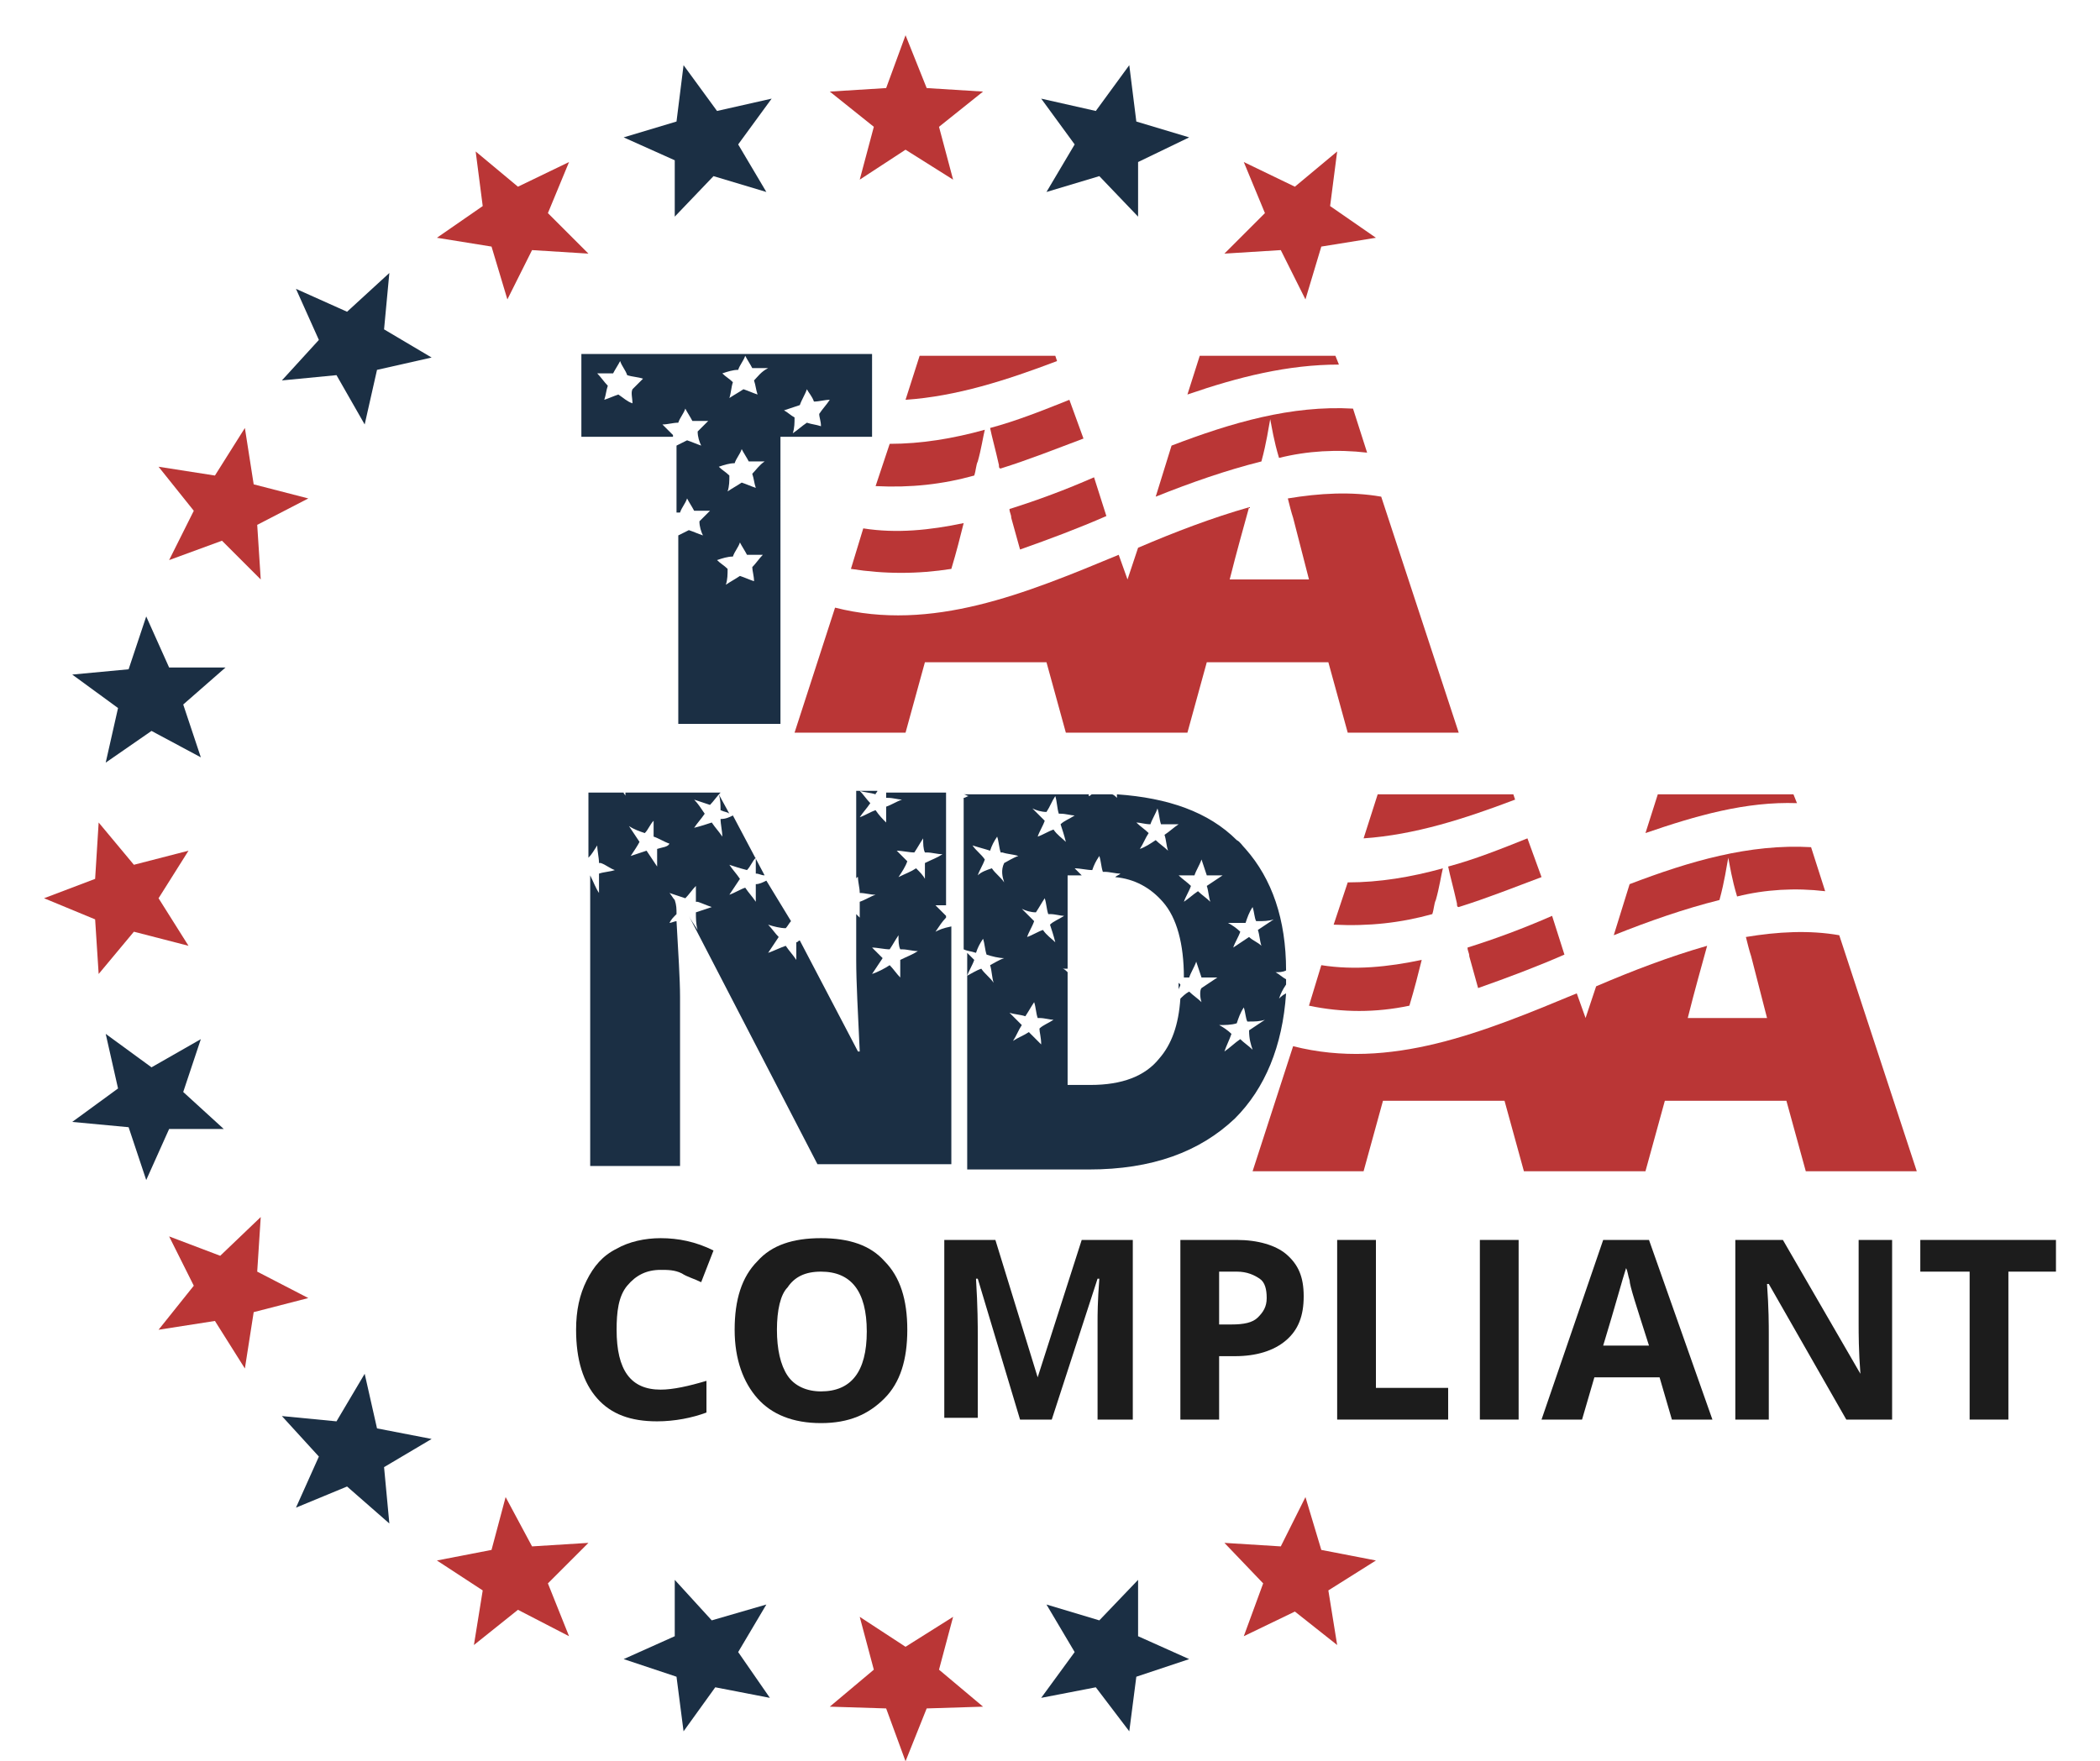 <?xml version="1.0" encoding="utf-8"?>
<!-- Generator: Adobe Illustrator 26.3.1, SVG Export Plug-In . SVG Version: 6.00 Build 0)  -->
<svg version="1.1" id="Layer_1" xmlns="http://www.w3.org/2000/svg" xmlns:xlink="http://www.w3.org/1999/xlink" x="0px" y="0px"
	 viewBox="0 0 119.2 100" style="enable-background:new 0 0 119.2 100;" xml:space="preserve">
<style type="text/css">
	.st0{fill:#BA3636;}
	.st1{fill:#1B2F44;}
	.st2{fill:#1C1C1C;}
</style>
<g>
	<g>
		<polygon class="st0" points="51.4,2 52.6,5 55.8,5.2 53.3,7.2 54.1,10.2 51.4,8.5 48.8,10.2 49.6,7.2 47.1,5.2 50.3,5 		"/>
		<polygon class="st1" points="38.8,3.7 40.7,6.3 43.8,5.6 41.9,8.2 43.5,10.9 40.5,10 38.3,12.3 38.3,9.1 35.4,7.8 38.4,6.9 		"/>
		<polygon class="st0" points="27,8.6 29.4,10.6 32.3,9.2 31.1,12.1 33.4,14.4 30.2,14.2 28.8,17 27.9,14 24.8,13.5 27.4,11.7 		"/>
		<polygon class="st1" points="16.8,16.4 19.7,17.7 22.1,15.5 21.8,18.7 24.5,20.3 21.4,21 20.7,24.1 19.1,21.3 16,21.6 18.1,19.3 
					"/>
		<polygon class="st0" points="9,26.5 12.2,27 13.9,24.3 14.4,27.5 17.5,28.3 14.6,29.8 14.8,32.9 12.6,30.7 9.6,31.8 11,29 		"/>
		<polygon class="st1" points="4.1,38.3 7.3,38 8.3,35 9.6,37.9 12.8,37.9 10.4,40 11.4,43 8.6,41.5 6,43.3 6.7,40.2 		"/>
		<polygon class="st0" points="2.5,51 5.4,49.9 5.6,46.7 7.6,49.1 10.7,48.3 9,51 10.7,53.7 7.6,52.9 5.6,55.3 5.4,52.2 		"/>
		<polygon class="st1" points="4.1,63.7 6.7,61.8 6,58.7 8.6,60.6 11.4,59 10.4,62 12.7,64.1 9.6,64.1 8.3,67 7.3,64 		"/>
		<polygon class="st0" points="9,75.5 11,73 9.6,70.2 12.5,71.3 14.8,69.1 14.6,72.2 17.5,73.7 14.4,74.5 13.9,77.7 12.2,75 		"/>
		<polygon class="st1" points="16.8,85.6 18.1,82.7 16,80.4 19.1,80.7 20.7,78 21.4,81.1 24.5,81.7 21.8,83.3 22.1,86.5 19.7,84.4 
					"/>
		<polygon class="st0" points="26.9,93.4 27.4,90.3 24.8,88.6 27.9,88 28.7,85 30.2,87.8 33.4,87.6 31.1,89.9 32.3,92.9 29.4,91.4 
					"/>
		<polygon class="st1" points="38.8,98.3 38.4,95.2 35.4,94.2 38.3,92.9 38.3,89.7 40.4,92 43.5,91.1 41.9,93.8 43.7,96.4 
			40.6,95.8 		"/>
		<polygon class="st0" points="51.4,100 50.3,97 47.1,96.9 49.6,94.8 48.8,91.8 51.4,93.5 54.1,91.8 53.3,94.8 55.8,96.9 52.6,97 		
			"/>
		<polygon class="st1" points="64.1,98.3 62.2,95.8 59.1,96.4 61,93.8 59.4,91.1 62.4,92 64.6,89.7 64.6,92.9 67.5,94.2 64.5,95.2 
					"/>
		<polygon class="st0" points="75.9,93.4 73.5,91.5 70.6,92.9 71.7,89.9 69.5,87.6 72.7,87.8 74.1,85 75,88 78.1,88.6 75.4,90.3 		
			"/>
		<polygon class="st0" points="75.9,8.6 75.5,11.7 78.1,13.5 75,14 74.1,17 72.7,14.2 69.5,14.4 71.8,12.1 70.6,9.2 73.5,10.6 		"/>
		<polygon class="st1" points="64.1,3.7 64.5,6.9 67.5,7.8 64.6,9.2 64.6,12.3 62.4,10 59.4,10.9 61,8.2 59.1,5.6 62.2,6.3 		"/>
	</g>
	<g>
		<path class="st2" d="M37.5,72.1c-0.8,0-1.4,0.3-1.9,0.9S35,74.5,35,75.5c0,2.3,0.8,3.4,2.5,3.4c0.7,0,1.6-0.2,2.6-0.5v1.8
			c-0.8,0.3-1.8,0.5-2.8,0.5c-1.5,0-2.6-0.4-3.4-1.3c-0.8-0.9-1.2-2.2-1.2-3.9c0-1.1,0.2-2,0.6-2.8c0.4-0.8,0.9-1.4,1.7-1.8
			c0.7-0.4,1.6-0.6,2.5-0.6c1,0,2,0.2,3,0.7l-0.7,1.8c-0.4-0.2-0.8-0.3-1.1-0.5C38.3,72.1,37.9,72.1,37.5,72.1z"/>
		<path class="st2" d="M51.5,75.5c0,1.7-0.4,3-1.3,3.9s-2,1.4-3.6,1.4c-1.6,0-2.8-0.5-3.6-1.4s-1.3-2.2-1.3-3.9c0-1.7,0.4-3,1.3-3.9
			c0.8-0.9,2-1.3,3.6-1.3c1.6,0,2.8,0.4,3.6,1.3C51.1,72.5,51.5,73.8,51.5,75.5z M44.1,75.5c0,1.1,0.2,2,0.6,2.6
			c0.4,0.6,1.1,0.9,1.9,0.9c1.7,0,2.6-1.1,2.6-3.4c0-2.3-0.9-3.4-2.6-3.4c-0.9,0-1.5,0.3-1.9,0.9C44.3,73.5,44.1,74.4,44.1,75.5z"/>
		<path class="st2" d="M57.9,80.6l-2.4-8h-0.1c0.1,1.6,0.1,2.7,0.1,3.2v4.7h-1.9V70.4h2.9l2.4,7.8h0l2.5-7.8h2.9v10.2h-2v-4.8
			c0-0.2,0-0.5,0-0.8s0-1.1,0.1-2.4h-0.1l-2.6,8H57.9z"/>
		<path class="st2" d="M74,73.6c0,1.1-0.3,1.9-1,2.5c-0.7,0.6-1.7,0.9-2.9,0.9h-0.9v3.6H67V70.4h3.2c1.2,0,2.2,0.3,2.8,0.8
			C73.7,71.8,74,72.5,74,73.6z M69.2,75.2h0.7c0.7,0,1.2-0.1,1.5-0.4c0.3-0.3,0.5-0.6,0.5-1.1c0-0.5-0.1-0.9-0.4-1.1
			c-0.3-0.2-0.7-0.4-1.3-0.4h-1V75.2z"/>
		<path class="st2" d="M75.9,80.6V70.4h2.2v8.4h4.1v1.8H75.9z"/>
		<path class="st2" d="M84,80.6V70.4h2.2v10.2H84z"/>
		<path class="st2" d="M94.9,80.6l-0.7-2.4h-3.7l-0.7,2.4h-2.3L91,70.4h2.6l3.6,10.2H94.9z M93.6,76.4c-0.7-2.2-1.1-3.4-1.1-3.7
			c-0.1-0.3-0.1-0.5-0.2-0.7c-0.2,0.6-0.6,2.1-1.3,4.4H93.6z"/>
		<path class="st2" d="M107.5,80.6h-2.7l-4.4-7.7h-0.1c0.1,1.4,0.1,2.3,0.1,2.9v4.8h-1.9V70.4h2.7l4.4,7.6h0
			c-0.1-1.3-0.1-2.3-0.1-2.8v-4.8h1.9V80.6z"/>
		<path class="st2" d="M114,80.6h-2.2v-8.4h-2.8v-1.8h7.7v1.8H114V80.6z"/>
	</g>
	<g>
		<g>
			<path class="st1" d="M72.6,56.7c0.1-0.3,0.2-0.5,0.4-0.8c0-0.1,0-0.2,0-0.3c-0.2-0.1-0.4-0.3-0.6-0.4c0.2,0,0.4,0,0.6-0.1
				c0-2.9-0.8-5.2-2.3-6.9c0,0,0,0,0,0c0,0,0,0,0,0c-0.2-0.2-0.3-0.4-0.5-0.5c-1.6-1.6-3.9-2.4-6.8-2.6c0,0.1,0,0.2,0,0.2
				c-0.1-0.1-0.2-0.2-0.3-0.2c-0.3,0-0.6,0-0.9,0H62c-0.1,0-0.1,0.1-0.2,0.1c0,0,0-0.1,0-0.1h-7.1c0.1,0,0.2,0.1,0.3,0.1
				c-0.1,0-0.2,0.1-0.3,0.1v8.6c0.2,0.1,0.4,0.1,0.7,0.2c0.1-0.3,0.2-0.5,0.4-0.8c0.1,0.3,0.1,0.6,0.2,0.9c0.3,0.1,0.7,0.2,1,0.2
				c-0.3,0.1-0.6,0.3-0.8,0.4c0.1,0.3,0.1,0.7,0.2,1c-0.2-0.3-0.5-0.5-0.7-0.8c-0.3,0.1-0.6,0.3-0.8,0.4c0.1-0.3,0.3-0.6,0.4-0.9
				c-0.1-0.1-0.3-0.3-0.4-0.4v12.3h6.9c3.6,0,6.3-1,8.3-2.9c1.7-1.7,2.7-4.1,2.9-7.1C72.8,56.5,72.7,56.6,72.6,56.7z M70.7,52.4
				c0.1-0.3,0.2-0.6,0.4-0.9c0.1,0.3,0.1,0.6,0.2,0.8c0,0,0.1,0,0.1,0c0.3,0,0.6,0,0.9-0.1c-0.3,0.2-0.6,0.4-0.9,0.6
				c0.1,0.3,0.1,0.6,0.2,0.9c-0.2-0.2-0.5-0.3-0.7-0.5c-0.3,0.2-0.6,0.4-0.9,0.6c0.1-0.3,0.3-0.6,0.4-0.9c-0.2-0.2-0.5-0.4-0.7-0.5
				C70,52.4,70.4,52.4,70.7,52.4z M67.8,49.7c0.1-0.3,0.3-0.6,0.4-0.9c0.1,0.3,0.2,0.6,0.3,0.9c0,0,0,0,0.1,0c0.3,0,0.6,0,0.8,0
				c-0.3,0.2-0.6,0.4-0.9,0.6c0.1,0.3,0.1,0.6,0.2,0.9c-0.2-0.2-0.5-0.4-0.7-0.6c-0.3,0.2-0.5,0.4-0.8,0.6c0.1-0.3,0.3-0.6,0.4-0.9
				c-0.2-0.2-0.5-0.4-0.7-0.6C67.2,49.7,67.5,49.7,67.8,49.7z M65.3,46.8c0.1-0.3,0.3-0.6,0.4-0.9c0.1,0.3,0.1,0.6,0.2,0.9
				c0,0,0.1,0,0.1,0c0.3,0,0.6,0,0.9,0c-0.3,0.2-0.5,0.4-0.8,0.6c0.1,0.3,0.1,0.6,0.2,0.9c-0.2-0.2-0.5-0.4-0.7-0.6
				c-0.3,0.2-0.6,0.4-0.9,0.5c0.2-0.3,0.3-0.6,0.5-0.9c-0.2-0.2-0.5-0.4-0.7-0.6C64.7,46.7,65,46.8,65.3,46.8z M59.4,46.1
				c0.2-0.3,0.3-0.6,0.5-0.9c0.1,0.3,0.1,0.7,0.2,1l0.1,0c0.3,0,0.6,0.1,0.8,0.1c-0.3,0.2-0.6,0.3-0.8,0.5c0.1,0.3,0.2,0.6,0.3,1
				c-0.2-0.2-0.5-0.4-0.7-0.7c-0.3,0.1-0.6,0.3-0.9,0.4c0.1-0.3,0.3-0.6,0.4-0.9c-0.2-0.2-0.5-0.5-0.7-0.7
				C58.8,46,59.1,46.1,59.4,46.1z M58.8,51.8c0.2-0.3,0.3-0.5,0.5-0.8c0.1,0.3,0.1,0.6,0.2,0.9c0,0,0,0,0.1,0c0.3,0,0.6,0.1,0.8,0.1
				c-0.3,0.2-0.6,0.3-0.8,0.5c0.1,0.3,0.2,0.6,0.3,1c-0.2-0.2-0.5-0.4-0.7-0.7c-0.3,0.1-0.6,0.3-0.9,0.4c0.1-0.3,0.3-0.6,0.4-0.9
				c-0.2-0.2-0.5-0.5-0.7-0.7C58.2,51.7,58.5,51.8,58.8,51.8z M57,50.1c-0.2-0.3-0.5-0.5-0.7-0.8c-0.3,0.1-0.6,0.2-0.8,0.4
				c0.1-0.3,0.3-0.6,0.4-0.9c-0.2-0.3-0.5-0.5-0.7-0.8c0.3,0.1,0.7,0.2,1,0.3c0.1-0.3,0.2-0.5,0.4-0.8c0.1,0.3,0.1,0.6,0.2,0.9
				c0,0,0,0,0.1,0c0.3,0.1,0.6,0.1,0.9,0.2c-0.3,0.1-0.6,0.3-0.8,0.4C56.8,49.4,56.9,49.8,57,50.1z M59.1,59.3
				c-0.2-0.2-0.5-0.5-0.7-0.7c-0.3,0.2-0.6,0.3-0.9,0.5c0.2-0.3,0.3-0.6,0.5-0.9c-0.2-0.2-0.5-0.5-0.7-0.7c0.3,0.1,0.6,0.1,0.9,0.2
				c0.2-0.3,0.3-0.5,0.5-0.8c0.1,0.3,0.1,0.6,0.2,0.9c0,0,0,0,0.1,0c0.3,0,0.6,0.1,0.8,0.1c-0.3,0.2-0.6,0.3-0.8,0.5
				C59,58.6,59.1,58.9,59.1,59.3z M68.2,56.9c-0.2-0.2-0.5-0.4-0.7-0.6c-0.2,0.1-0.4,0.3-0.5,0.4c-0.1,1.5-0.5,2.6-1.2,3.4
				c-0.8,1-2.1,1.5-3.9,1.5h-1.3v-6.4c-0.1-0.1-0.2-0.2-0.3-0.2c0.1,0,0.2,0,0.3,0v-5.3h0.8c-0.1-0.1-0.3-0.3-0.4-0.4
				c0.3,0,0.7,0.1,1,0.1c0.1-0.3,0.2-0.5,0.4-0.8c0.1,0.3,0.1,0.6,0.2,0.9c0,0,0.1,0,0.1,0c0.3,0,0.6,0.1,0.9,0.1
				c-0.1,0.1-0.2,0.1-0.3,0.2c1.1,0.1,2,0.6,2.7,1.4c0.8,0.9,1.2,2.4,1.2,4.3c0.1,0,0.2,0,0.3,0c0.1-0.3,0.3-0.6,0.4-0.9
				c0.1,0.3,0.2,0.6,0.3,0.9c0.3,0,0.6,0,0.9,0c-0.3,0.2-0.6,0.4-0.9,0.6C68.1,56.2,68.1,56.6,68.2,56.9z M71.1,59.6
				c-0.2-0.2-0.5-0.4-0.7-0.6c-0.3,0.2-0.6,0.5-0.9,0.7c0.1-0.3,0.3-0.7,0.4-1c-0.2-0.2-0.5-0.4-0.7-0.5c0.3,0,0.7,0,1-0.1
				c0.1-0.3,0.2-0.6,0.4-0.9c0.1,0.3,0.1,0.6,0.2,0.8l0.1,0c0.3,0,0.6,0,0.9-0.1c-0.3,0.2-0.6,0.4-0.9,0.6
				C70.9,59,71,59.3,71.1,59.6z"/>
			<path class="st1" d="M66.9,56.2c0-0.1,0.1-0.2,0.1-0.3c0,0-0.1-0.1-0.1-0.1C66.9,56,66.9,56.1,66.9,56.2z"/>
		</g>
		<g>
			<polygon class="st1" points="45.1,53.1 45.1,53.1 45.1,53.1 			"/>
			<path class="st1" d="M40.9,46C41,46,41,46,40.9,46c0.2,0.1,0.4,0.1,0.5,0.2l-0.6-1.1C40.9,45.4,40.9,45.7,40.9,46z"/>
			<path class="st1" d="M53.1,52.9c0.2-0.3,0.4-0.6,0.6-0.8v-0.1c-0.2-0.2-0.4-0.4-0.6-0.6c0.2,0,0.4,0,0.6,0V45h-3.4
				c0,0.1,0,0.2,0,0.3c0,0,0,0,0.1,0c0.3,0,0.6,0.1,0.8,0.1c-0.3,0.1-0.6,0.3-0.9,0.4c0,0.3,0,0.6,0,0.9c-0.2-0.2-0.4-0.4-0.6-0.7
				c-0.3,0.1-0.6,0.3-0.9,0.4c0.2-0.3,0.4-0.5,0.6-0.8c-0.2-0.2-0.4-0.5-0.6-0.7c0.3,0.1,0.6,0.1,0.9,0.2c0-0.1,0.1-0.1,0.1-0.2
				h-1.2v5c0,0,0-0.1,0.1-0.1c0,0.3,0.1,0.6,0.1,0.9c0.3,0,0.6,0.1,0.9,0.1c-0.3,0.1-0.6,0.3-0.9,0.4c0,0.3,0,0.6,0,0.9
				c-0.1-0.1-0.1-0.1-0.2-0.2v2.6c0,1.3,0.1,3,0.2,5.2h-0.1l-3.3-6.3c-0.1,0-0.1,0.1-0.2,0.1c0,0.3,0,0.7,0,1
				c-0.2-0.3-0.4-0.5-0.6-0.8c-0.3,0.1-0.7,0.3-1,0.4c0.2-0.3,0.4-0.6,0.6-0.9c-0.2-0.2-0.4-0.5-0.6-0.7c0.3,0.1,0.7,0.2,1,0.2
				c0.1-0.1,0.2-0.3,0.3-0.4L43.5,50c-0.2,0.1-0.4,0.2-0.6,0.2c0,0.3,0,0.6,0,1c-0.2-0.3-0.4-0.5-0.6-0.8c-0.3,0.1-0.6,0.3-0.9,0.4
				c0.2-0.3,0.4-0.6,0.6-0.9c-0.2-0.3-0.4-0.5-0.6-0.8c0.3,0.1,0.6,0.2,1,0.3c0.2-0.2,0.3-0.5,0.5-0.7c0,0.3,0,0.6,0,0.9
				c0.2,0,0.3,0.1,0.5,0.1l-1.8-3.4c-0.2,0.1-0.4,0.2-0.7,0.2c0,0.3,0.1,0.7,0.1,1c-0.2-0.3-0.4-0.5-0.6-0.8c-0.3,0.1-0.6,0.2-1,0.3
				c0.2-0.3,0.4-0.5,0.6-0.8c-0.2-0.3-0.4-0.6-0.6-0.8c0.3,0.1,0.6,0.2,0.9,0.3c0.2-0.2,0.4-0.5,0.6-0.7l0,0h-5.4c0,0.1,0,0.1,0,0.2
				c0-0.1-0.1-0.1-0.1-0.2h-2v3.7c0.2-0.2,0.3-0.4,0.5-0.7c0,0.3,0.1,0.7,0.1,1c0,0,0,0,0.1,0c0.3,0.1,0.5,0.3,0.8,0.4
				c-0.3,0.1-0.6,0.1-0.9,0.2c0,0.4,0,0.7,0,1.1c-0.2-0.3-0.3-0.6-0.5-1v16.5h5.1v-9.6c0-1-0.1-2.5-0.2-4.3c-0.1,0-0.3,0.1-0.4,0.1
				c0.1-0.2,0.2-0.3,0.4-0.5c0-0.3,0-0.5-0.1-0.8c-0.1-0.1-0.2-0.3-0.3-0.4c0.3,0.1,0.6,0.2,0.9,0.3c0.2-0.2,0.4-0.5,0.6-0.7
				c0,0.3,0,0.6,0,0.9c0,0,0,0,0.1,0c0.3,0.1,0.5,0.2,0.8,0.3c-0.3,0.1-0.6,0.2-0.9,0.3c0,0.3,0,0.7,0.1,1c-0.2-0.3-0.4-0.6-0.5-0.8
				c0,0,0,0,0,0l7.3,14.1h7.6V52.6C53.5,52.7,53.3,52.8,53.1,52.9z M37.3,48.2c0,0.3,0,0.7,0,1c-0.2-0.3-0.4-0.6-0.6-0.9
				c-0.3,0.1-0.6,0.2-0.9,0.3c0.2-0.3,0.4-0.6,0.5-0.8c-0.2-0.3-0.4-0.6-0.6-0.9c0.3,0.2,0.6,0.3,0.9,0.4c0.2-0.2,0.3-0.5,0.5-0.7
				c0,0.3,0,0.6,0,0.9c0.3,0.1,0.6,0.3,0.9,0.4C37.9,48.1,37.6,48.1,37.3,48.2z M51.1,55.5c-0.2-0.2-0.4-0.5-0.6-0.7
				c-0.3,0.2-0.7,0.4-1,0.5c0.2-0.3,0.4-0.6,0.6-0.9c-0.2-0.2-0.4-0.4-0.6-0.6c0.3,0,0.7,0.1,1,0.1c0.2-0.3,0.3-0.5,0.5-0.8
				c0,0.3,0,0.6,0.1,0.8l0.1,0c0.3,0,0.6,0.1,0.9,0.1c-0.3,0.2-0.6,0.3-1,0.5C51.1,54.9,51.1,55.2,51.1,55.5z M52,49.3
				c-0.3,0.2-0.6,0.3-1,0.5c0.2-0.3,0.4-0.6,0.5-0.9c-0.2-0.2-0.4-0.4-0.6-0.6c0.3,0,0.7,0.1,1,0.1c0.2-0.3,0.3-0.5,0.5-0.8
				c0,0.3,0,0.6,0.1,0.8c0,0,0.1,0,0.1,0c0.3,0,0.6,0.1,0.9,0.1c-0.3,0.2-0.6,0.3-1,0.5c0,0.3,0,0.6,0,0.9
				C52.4,49.7,52.2,49.5,52,49.3z"/>
		</g>
		<g>
			<path class="st0" d="M86,45.4l-0.1-0.3h-7.7l-0.8,2.5C80.3,47.4,83.1,46.5,86,45.4z"/>
			<path class="st0" d="M103.6,50.6l-0.8-2.5c-3.5-0.2-6.9,0.8-10.3,2.1l-0.9,2.9c2-0.8,4-1.5,6-2c0.3-1.1,0.4-1.9,0.5-2.4
				c0.1,0.5,0.2,1.2,0.5,2.2C100.2,50.5,101.9,50.4,103.6,50.6z"/>
			<path class="st0" d="M102,45.6l-0.2-0.5h-7.7l-0.7,2.2C96.3,46.3,99.1,45.5,102,45.6z"/>
			<path class="st0" d="M86.7,47.6c-1.5,0.6-3,1.2-4.5,1.6c0.1,0.5,0.3,1.2,0.5,2.1c0,0.1,0,0.2,0.1,0.2c1.6-0.5,3.1-1.1,4.7-1.7
				L86.7,47.6z"/>
			<path class="st0" d="M81.3,51.9c0.1-0.3,0.1-0.6,0.2-0.8c0.2-0.7,0.3-1.4,0.4-1.8c-1.8,0.5-3.6,0.8-5.4,0.8l-0.8,2.4
				C77.7,52.6,79.5,52.4,81.3,51.9z"/>
			<path class="st0" d="M99.1,53.2c0.1,0.4,0.2,0.8,0.3,1.1l0.9,3.5h-4.5c0.4-1.6,0.8-3,1.1-4.1c-2.1,0.6-4.2,1.4-6.3,2.3L90,57.8
				l-0.5-1.4c-5.3,2.2-10.6,4.4-16.1,3l-2.3,7.1h6.3l1.1-4h6.9l1.1,4h0.6h5.7h0.6l1.1-4h6.9l1.1,4h6.3l-4.4-13.4
				C102.7,52.8,100.9,52.9,99.1,53.2z"/>
			<path class="st0" d="M80,57.1c0.3-1,0.5-1.8,0.7-2.6c-1.9,0.4-3.8,0.6-5.7,0.3l-0.7,2.3C76.2,57.5,78.1,57.5,80,57.1z"/>
			<path class="st0" d="M88.1,52c-1.6,0.7-3.2,1.3-4.8,1.8c0,0.2,0.1,0.3,0.1,0.5l0.5,1.8c1.7-0.6,3.3-1.2,4.9-1.9L88.1,52z"/>
		</g>
	</g>
	<g>
		<g>
			<path class="st0" d="M60,20.5l-0.1-0.3h-7.7l-0.8,2.5C54.3,22.5,57.1,21.6,60,20.5z"/>
			<path class="st0" d="M77.6,25.7l-0.8-2.5c-3.5-0.2-6.9,0.8-10.3,2.1l-0.9,2.9c2-0.8,4-1.5,6-2c0.3-1.1,0.4-1.9,0.5-2.4
				c0.1,0.5,0.2,1.2,0.5,2.2C74.2,25.6,75.9,25.5,77.6,25.7z"/>
			<path class="st0" d="M76,20.7l-0.2-0.5h-7.7l-0.7,2.2C70.3,21.4,73.1,20.7,76,20.7z"/>
			<path class="st0" d="M60.7,22.7c-1.5,0.6-3,1.2-4.5,1.6c0.1,0.5,0.3,1.2,0.5,2.1c0,0.1,0,0.2,0.1,0.2c1.6-0.5,3.1-1.1,4.7-1.7
				L60.7,22.7z"/>
			<path class="st0" d="M55.3,27c0.1-0.3,0.1-0.6,0.2-0.8c0.2-0.7,0.3-1.4,0.4-1.8c-1.8,0.5-3.6,0.8-5.4,0.8l-0.8,2.4
				C51.7,27.7,53.5,27.5,55.3,27z"/>
			<path class="st0" d="M73.1,28.3c0.1,0.4,0.2,0.8,0.3,1.1l0.9,3.5h-4.5c0.4-1.6,0.8-3,1.1-4.1c-2.1,0.6-4.2,1.4-6.3,2.3L64,32.9
				l-0.5-1.4c-5.3,2.2-10.6,4.4-16.1,3l-2.3,7.1h6.3l1.1-4h6.9l1.1,4h0.6h5.7h0.6l1.1-4h6.9l1.1,4h6.3l-4.4-13.4
				C76.7,27.9,74.9,28,73.1,28.3z"/>
			<path class="st0" d="M54,32.3c0.3-1,0.5-1.8,0.7-2.6c-1.9,0.4-3.8,0.6-5.7,0.3l-0.7,2.3C50.2,32.6,52.1,32.6,54,32.3z"/>
			<path class="st0" d="M62.1,27.1c-1.6,0.7-3.2,1.3-4.8,1.8c0,0.2,0.1,0.3,0.1,0.5l0.5,1.8c1.7-0.6,3.3-1.2,4.9-1.9L62.1,27.1z"/>
		</g>
		<path class="st1" d="M49.1,20.1H33v4.7h5.2c0,0,0,0,0-0.1c-0.2-0.2-0.4-0.4-0.6-0.6c0.3,0,0.6-0.1,0.9-0.1
			c0.1-0.3,0.3-0.5,0.4-0.8c0.1,0.2,0.3,0.5,0.4,0.7c0.3,0,0.6,0,0.9,0c-0.2,0.2-0.4,0.4-0.6,0.6c0,0.3,0.1,0.6,0.2,0.8
			c-0.3-0.1-0.5-0.2-0.8-0.3c-0.2,0.1-0.4,0.2-0.6,0.3v3.8c0.1,0,0.1,0,0.2,0c0.1-0.3,0.3-0.5,0.4-0.8c0.1,0.2,0.3,0.5,0.4,0.7
			c0.3,0,0.6,0,0.9,0c-0.2,0.2-0.4,0.4-0.6,0.6c0,0.3,0.1,0.6,0.2,0.8c-0.3-0.1-0.5-0.2-0.8-0.3c-0.2,0.1-0.4,0.2-0.6,0.3v10.7h5.8
			V24.8h5.2V20.1z M35.9,22.9c-0.3-0.1-0.5-0.3-0.8-0.5c-0.3,0.1-0.5,0.2-0.8,0.3c0.1-0.3,0.1-0.5,0.2-0.8c-0.2-0.2-0.4-0.5-0.6-0.7
			c0.3,0,0.6,0,0.9,0c0.1-0.2,0.3-0.5,0.4-0.7c0.1,0.3,0.3,0.5,0.4,0.8c0.3,0.1,0.6,0.1,0.9,0.2c-0.2,0.2-0.4,0.4-0.6,0.6
			C35.8,22.3,35.9,22.6,35.9,22.9z M42.8,33c-0.3-0.1-0.5-0.2-0.8-0.3c-0.3,0.2-0.5,0.3-0.8,0.5c0.1-0.3,0.1-0.6,0.1-0.9
			c-0.2-0.2-0.4-0.3-0.6-0.5c0.3-0.1,0.6-0.2,0.9-0.2c0.1-0.3,0.3-0.5,0.4-0.8c0.1,0.2,0.3,0.5,0.4,0.7c0.3,0,0.6,0,0.9,0
			c-0.2,0.2-0.4,0.5-0.6,0.7C42.7,32.4,42.8,32.7,42.8,33z M42.7,26.9c0.1,0.3,0.1,0.5,0.2,0.8c-0.3-0.1-0.5-0.2-0.8-0.3
			c-0.3,0.2-0.5,0.3-0.8,0.5c0.1-0.3,0.1-0.6,0.1-0.9c-0.2-0.2-0.4-0.3-0.6-0.5c0.3-0.1,0.6-0.2,0.9-0.2c0.1-0.3,0.3-0.5,0.4-0.8
			c0.1,0.2,0.3,0.5,0.4,0.7c0.3,0,0.6,0,0.9,0C43.1,26.4,42.9,26.7,42.7,26.9z M42.8,21.6c0.1,0.3,0.1,0.5,0.2,0.8
			c-0.3-0.1-0.5-0.2-0.8-0.3c-0.3,0.2-0.5,0.3-0.8,0.5c0.1-0.3,0.1-0.6,0.2-0.9c-0.2-0.2-0.4-0.3-0.6-0.5c0.3-0.1,0.6-0.2,0.9-0.2
			c0.1-0.3,0.3-0.5,0.4-0.8c0.1,0.2,0.3,0.5,0.4,0.7c0.3,0,0.6,0,0.9,0C43.2,21.1,43,21.4,42.8,21.6z M46.6,24.2
			c-0.3-0.1-0.5-0.1-0.8-0.2c-0.3,0.2-0.5,0.4-0.8,0.6c0.1-0.3,0.1-0.6,0.1-0.9c-0.2-0.1-0.4-0.3-0.6-0.4c0.3-0.1,0.6-0.2,0.9-0.3
			c0.1-0.3,0.3-0.6,0.4-0.9c0.1,0.2,0.3,0.4,0.4,0.7c0.3,0,0.6-0.1,0.9-0.1c-0.2,0.3-0.4,0.5-0.6,0.8C46.5,23.7,46.6,23.9,46.6,24.2
			z"/>
	</g>
</g>
</svg>
